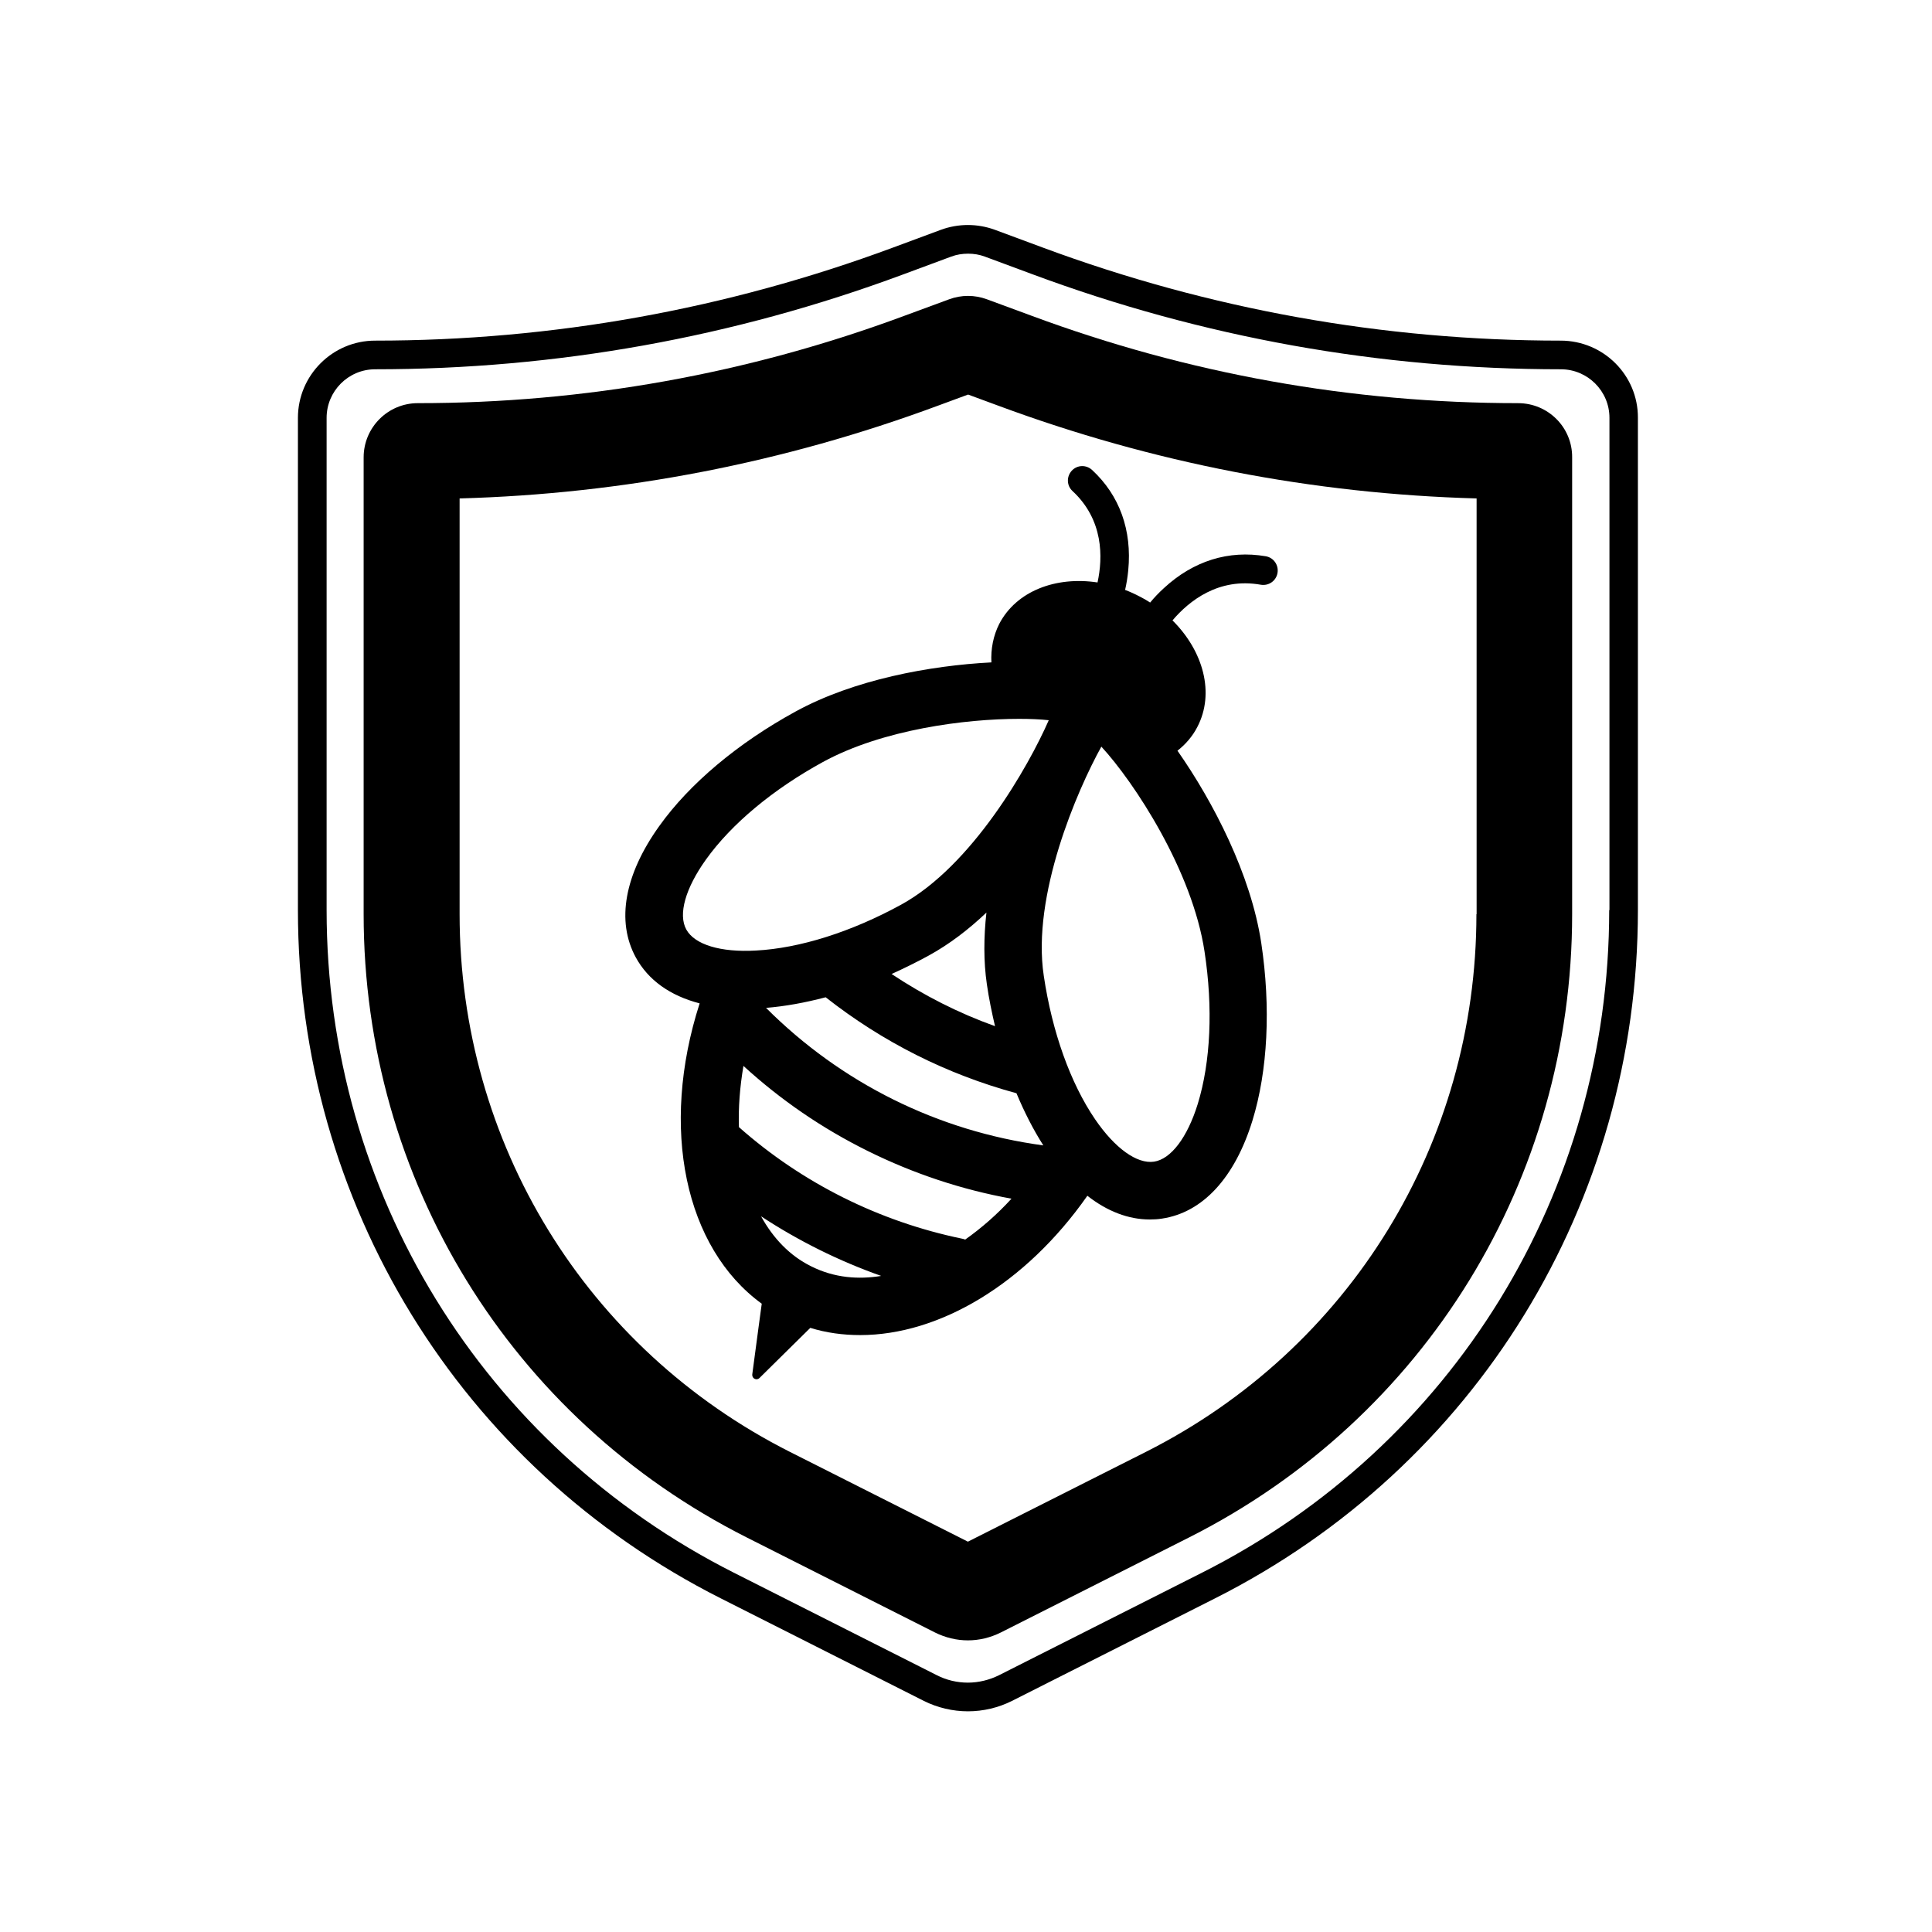<?xml version="1.0" encoding="UTF-8"?>
<!-- Uploaded to: SVG Repo, www.svgrepo.com, Generator: SVG Repo Mixer Tools -->
<svg fill="#000000" width="800px" height="800px" version="1.1" viewBox="144 144 512 512" xmlns="http://www.w3.org/2000/svg">
 <g>
  <path d="m546.34 250.84c-44.164 0-87.547-7.781-128.96-23.16l-11.848-4.367c-3.231-1.195-6.762-1.195-9.992 0l-11.848 4.367c-41.41 15.379-84.797 23.16-128.96 23.16-7.957 0-14.363 6.465-14.363 14.363v121.06c0 70.254 38.898 133.57 101.49 165.16l49.906 25.195c2.754 1.375 5.746 2.094 8.738 2.094 2.992 0 5.984-0.719 8.738-2.094l49.906-25.195c62.594-31.598 101.49-94.91 101.49-165.16v-121.06c0.059-7.957-6.402-14.359-14.301-14.359zm-11.074 135.42c0 60.621-33.512 115.2-87.547 142.48l-47.215 23.816-47.215-23.816c-53.98-27.289-87.488-81.867-87.488-142.48v-110.17c43.387-1.195 85.992-9.453 126.8-24.594l7.957-2.934 7.957 2.934c40.812 15.141 83.418 23.398 126.8 24.594l0.004 110.17z"/>
  <path d="m557.59 234.27c-46.977 0-93.176-8.316-137.22-24.656l-12.746-4.727c-4.609-1.676-9.633-1.676-14.242 0l-12.746 4.727c-44.043 16.34-90.242 24.656-137.22 24.656-11.309 0-20.465 9.215-20.465 20.465v130.46c0 77.613 42.965 147.51 112.09 182.4l53.797 27.168c3.59 1.797 7.66 2.754 11.668 2.754 4.07 0 8.078-0.957 11.668-2.754l53.797-27.168c69.176-34.887 112.09-104.79 112.09-182.4v-130.46c0.059-11.309-9.156-20.465-20.465-20.465zm12.863 150.92c0 74.684-41.352 142-107.89 175.58l-53.797 27.168c-2.512 1.258-5.387 1.977-8.258 1.977-2.871 0-5.684-0.66-8.258-1.977l-53.797-27.168c-66.547-33.633-107.9-100.89-107.9-175.58v-130.46c0-7.062 5.746-12.867 12.867-12.867 47.934 0 94.969-8.438 139.91-25.133l12.746-4.727c1.438-0.539 2.934-0.777 4.488-0.777 1.496 0 2.992 0.238 4.43 0.777l12.746 4.727c44.941 16.695 91.977 25.133 139.91 25.133 7.062 0 12.867 5.746 12.867 12.867v130.46z"/>
  <path d="m406.73 319.54c-16.219 0.836-36.445 4.547-51.941 13.047-15.199 8.316-28.066 19.09-36.086 30.34-9.215 12.867-11.43 25.195-6.223 34.77 3.293 6.043 9.098 10.172 16.934 12.207-10.652 33.094-3.891 64.809 16.457 79.59l-0.836 6.164-1.676 12.566c-0.121 1.078 1.137 1.734 1.914 0.957l9.035-8.918 4.43-4.367c4.25 1.316 8.676 1.914 13.227 1.914 20.945 0 43.805-13.523 60.199-36.922 5.266 4.129 10.891 6.285 16.516 6.285 1.078 0 2.215-0.059 3.293-0.238 10.773-1.617 19.27-10.832 23.938-25.973 4.07-13.227 4.906-29.98 2.332-47.094-2.754-18.133-12.688-37.34-22.203-50.926 2.156-1.676 4.008-3.828 5.266-6.285 4.668-8.918 1.617-20.105-6.582-28.246 4.367-5.144 12.207-11.43 23.398-9.453 2.094 0.359 4.07-1.016 4.43-3.113 0.359-2.094-1.016-4.07-3.113-4.43-9.812-1.676-19.148 1.195-26.988 8.438-1.375 1.258-2.633 2.574-3.648 3.828-0.898-0.598-1.855-1.137-2.812-1.617-1.258-0.66-2.574-1.258-3.828-1.734 0.359-1.555 0.66-3.352 0.836-5.207 1.016-10.594-2.273-19.809-9.574-26.57-1.555-1.438-3.949-1.375-5.387 0.18-1.438 1.555-1.375 3.949 0.18 5.387 8.258 7.66 8.078 17.594 6.641 24.234-11.07-1.676-21.484 2.273-26.031 10.949-1.613 3.18-2.273 6.711-2.094 10.238zm-16.574 77.676c5.445-2.992 10.531-6.883 15.258-11.371-0.719 6.465-0.777 12.926 0.121 19.031 0.539 3.769 1.316 7.481 2.156 11.07-9.695-3.473-18.852-8.137-27.406-13.824 3.285-1.496 6.578-3.109 9.871-4.906zm-27.348 11.07c15.082 11.848 32.074 20.406 50.566 25.434 2.094 5.027 4.488 9.695 7.121 13.824-27.945-3.769-53.559-16.516-73.484-36.445 5.082-0.418 10.348-1.375 15.797-2.812zm-36.926-17.949c-2.215-4.008-0.238-10.949 5.207-18.551 6.762-9.453 17.773-18.609 31-25.852 15.797-8.617 37.699-11.43 52.004-11.43 2.992 0 5.625 0.121 7.84 0.359-5.324 12.148-20.227 38.539-39.137 48.891-13.227 7.242-26.93 11.551-38.477 12.148-9.34 0.535-16.223-1.559-18.438-5.566zm33.035 89.223c-5.566-2.754-9.992-7.359-13.227-13.227 9.934 6.523 20.645 11.848 31.836 15.797-5.863 0.961-12.328 0.602-18.609-2.57zm40.871-7.062c-0.301-0.121-0.539-0.18-0.836-0.238-21.961-4.547-42.367-14.723-59.125-29.562-0.18-5.144 0.238-10.594 1.195-16.219 9.875 9.035 20.887 16.578 32.973 22.559 12.09 5.984 24.836 10.234 38.059 12.625-3.828 4.195-7.957 7.785-12.266 10.836zm61.637-35.965c-2.754 8.918-7.121 14.66-11.609 15.32-4.488 0.66-10.352-3.531-15.617-11.25-6.523-9.574-11.371-23.098-13.586-38-3.231-21.305 8.855-49.191 15.258-60.738 8.676 9.395 24.117 32.852 27.348 54.336 2.277 14.898 1.617 29.203-1.793 40.332z"/>
 </g>
</svg>